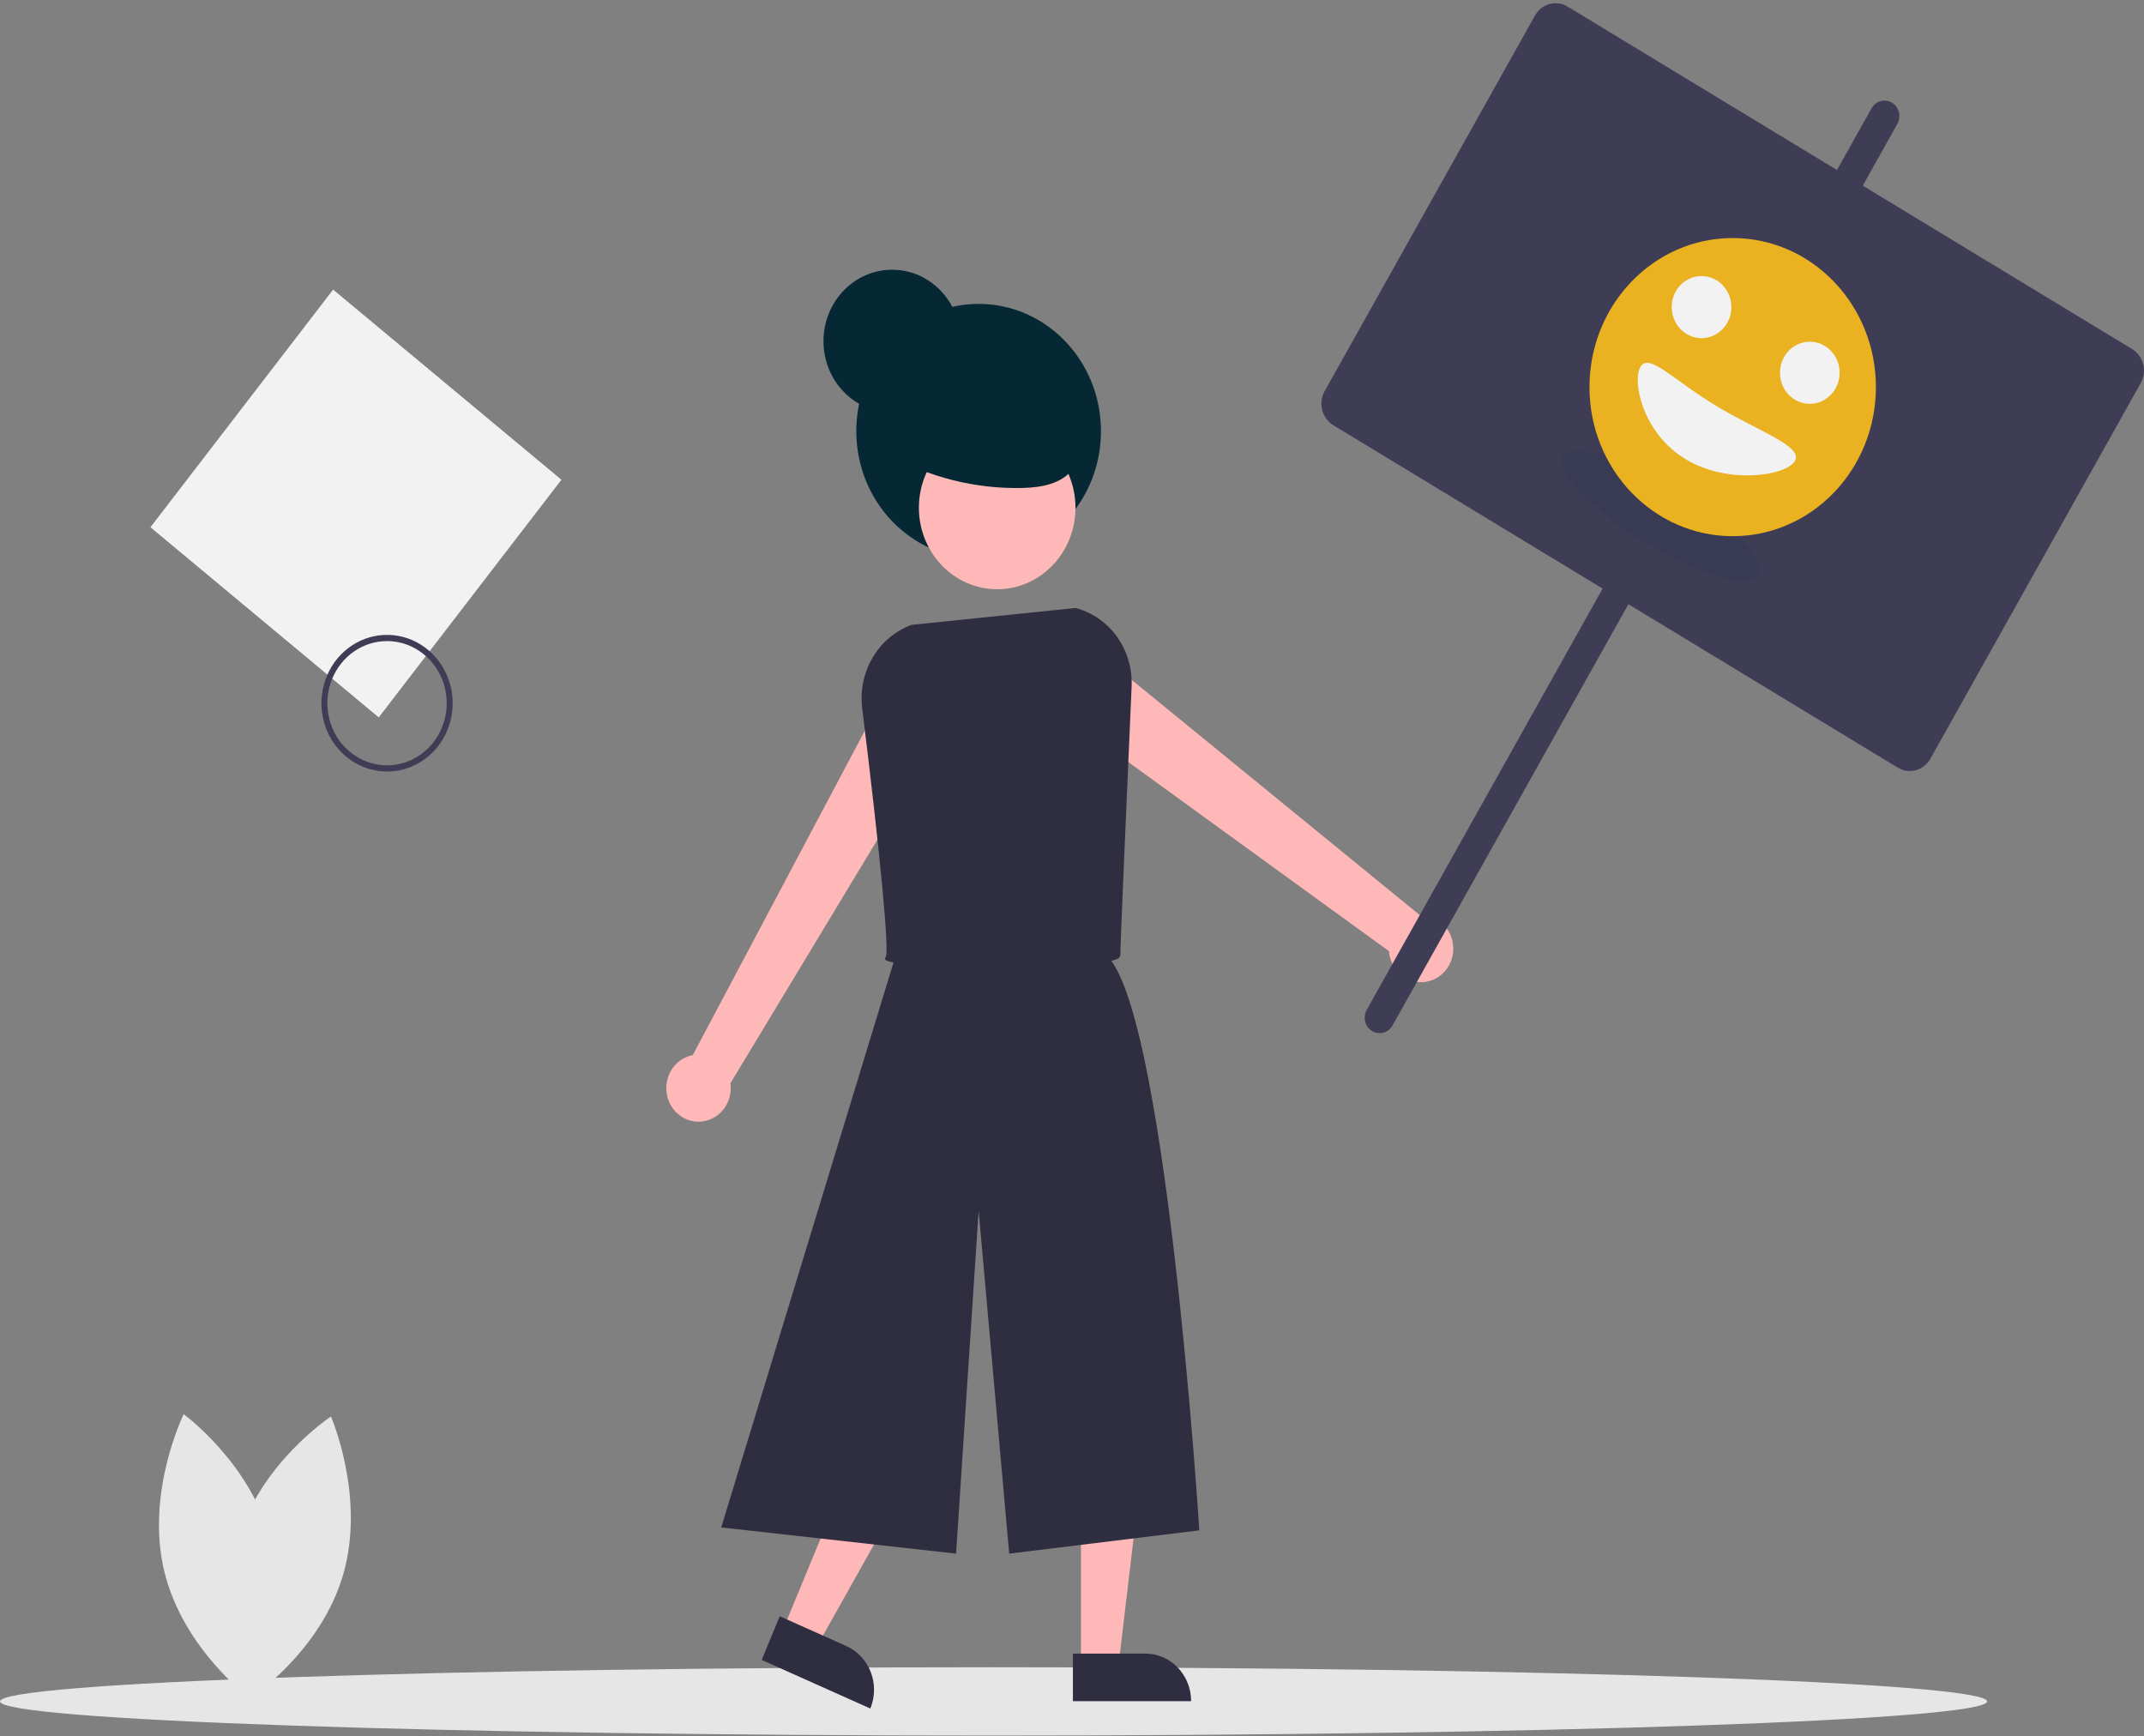 <svg width="557" height="451" viewBox="0 0 557 451" fill="none" xmlns="http://www.w3.org/2000/svg">
<rect x="0" y="0" width="557" height="451" fill="#808080" stroke="none"/>
<g clip-path="url(#clip0_543_542)">
<path d="M258.119 450.834C400.675 450.834 516.239 446.861 516.239 441.96C516.239 437.059 400.675 433.086 258.119 433.086C115.564 433.086 0 437.059 0 441.96C0 446.861 115.564 450.834 258.119 450.834Z" fill="#E6E6E6"/>
<path d="M254.244 145.089C271.795 145.089 286.024 130.28 286.024 112.013C286.024 93.746 271.795 78.938 254.244 78.938C236.692 78.938 222.463 93.746 222.463 112.013C222.463 130.28 236.692 145.089 254.244 145.089Z" fill="#062734"/>
<path d="M245.838 188.489L231.457 177.035L179.973 274.084C178.356 274.39 176.861 275.184 175.675 276.368C174.489 277.552 173.664 279.073 173.303 280.741C172.941 282.41 173.06 284.152 173.643 285.751C174.227 287.35 175.25 288.735 176.584 289.733C177.919 290.731 179.506 291.298 181.148 291.364C182.79 291.43 184.415 290.991 185.819 290.102C187.223 289.214 188.345 287.915 189.045 286.367C189.745 284.82 189.991 283.092 189.754 281.4L245.838 188.489Z" fill="#FFB8B8"/>
<path d="M377.102 243.572C376.514 241.802 375.394 240.275 373.907 239.219C372.421 238.163 370.646 237.633 368.848 237.708L285.896 169.988L273.454 183.681L360.84 247.071C360.929 248.307 361.27 249.508 361.84 250.596C362.411 251.683 363.198 252.632 364.148 253.378C365.099 254.124 366.191 254.65 367.353 254.922C368.514 255.193 369.718 255.204 370.884 254.953C372.05 254.702 373.151 254.196 374.114 253.467C375.077 252.738 375.879 251.804 376.467 250.727C377.056 249.65 377.417 248.455 377.526 247.221C377.636 245.987 377.491 244.743 377.102 243.572Z" fill="#FFB8B8"/>
<path d="M280.831 432.454H290.604L295.254 393.224H280.831V432.454Z" fill="#FFB8B8"/>
<path d="M309.45 441.898H278.737V429.547H297.584C300.731 429.547 303.749 430.849 305.975 433.165C308.2 435.481 309.45 438.622 309.45 441.898Z" fill="#2F2E41"/>
<path d="M203.396 423.373L212.374 427.389L231.531 393.258L218.279 387.331L203.396 423.373Z" fill="#FFB8B8"/>
<path d="M226.107 443.811L197.889 431.189L202.574 419.843L219.89 427.588C222.781 428.881 225.061 431.317 226.227 434.359C227.392 437.401 227.349 440.801 226.107 443.811Z" fill="#2F2E41"/>
<path d="M233.856 244.354L187.368 396.771L248.384 403.575L254.244 314.499L262.185 403.575L311.579 397.527C311.579 397.527 302.656 256.45 286.416 247.378C270.175 238.306 233.856 244.354 233.856 244.354Z" fill="#2F2E41"/>
<path d="M259.063 153.062C270.295 153.062 279.401 143.585 279.401 131.894C279.401 120.204 270.295 110.727 259.063 110.727C247.83 110.727 238.724 120.204 238.724 131.894C238.724 143.585 247.83 153.062 259.063 153.062Z" fill="#FFB8B8"/>
<path d="M258.411 251.187C244.289 251.187 230.698 250.535 229.997 249.272C229.938 249.166 229.915 249.041 229.933 248.92C229.952 248.799 230.009 248.687 230.097 248.605C231.068 247.116 228.787 222.914 223.984 183.877C223.439 179.306 224.411 174.678 226.738 170.759C229.065 166.841 232.608 163.867 236.78 162.329L236.87 162.308L279.435 157.933L279.912 158.073C284.123 159.291 287.81 161.964 290.368 165.652C292.925 169.34 294.202 173.824 293.987 178.366C292.889 203.268 291.048 245.445 291.048 248.134C291.048 248.866 290.069 249.232 289.217 249.47C285.073 250.626 271.513 251.187 258.411 251.187Z" fill="#2F2E41"/>
<path d="M86.544 75.228L39.083 136.955L98.394 186.351L145.856 124.623L86.544 75.228Z" fill="#F2F2F2"/>
<path d="M97.982 200.21C94.648 199.681 91.539 198.135 89.049 195.767C86.559 193.399 84.8 190.316 83.993 186.908C83.187 183.5 83.37 179.919 84.519 176.619C85.668 173.318 87.731 170.447 90.448 168.367C93.165 166.288 96.414 165.093 99.783 164.935C103.153 164.777 106.491 165.662 109.377 167.479C112.263 169.295 114.567 171.962 115.997 175.141C117.426 178.32 117.918 181.869 117.41 185.339C117.072 187.643 116.302 189.856 115.143 191.85C113.984 193.844 112.459 195.581 110.655 196.962C108.851 198.343 106.803 199.341 104.629 199.898C102.454 200.455 100.196 200.561 97.982 200.21ZM102.888 166.715C99.857 166.234 96.757 166.699 93.98 168.052C91.203 169.405 88.874 171.584 87.287 174.315C85.7 177.045 84.927 180.204 85.065 183.392C85.203 186.58 86.246 189.653 88.063 192.224C89.879 194.795 92.388 196.747 95.27 197.834C98.153 198.921 101.281 199.094 104.258 198.331C107.235 197.568 109.928 195.904 111.997 193.548C114.065 191.192 115.415 188.251 115.877 185.096C116.492 180.867 115.47 176.556 113.035 173.11C110.6 169.664 106.95 167.364 102.888 166.715Z" fill="#3F3D56"/>
<path d="M61.683 400.322C55.862 420.56 64.897 441.251 64.897 441.251C64.897 441.251 83.369 429.13 89.19 408.892C95.011 388.655 85.977 367.964 85.977 367.964C85.977 367.964 67.504 380.085 61.683 400.322Z" fill="#E6E6E6"/>
<path d="M70.522 400.87C75.421 421.37 65.461 441.595 65.461 441.595C65.461 441.595 47.557 428.583 42.658 408.083C37.758 387.582 47.719 367.357 47.719 367.357C47.719 367.357 65.622 380.369 70.522 400.87Z" fill="#E6E6E6"/>
<path d="M230.461 117.875C241.276 124.003 253.451 127.065 265.762 126.752C270.477 126.624 275.673 125.731 278.659 121.931C282.029 117.643 281.186 110.944 277.935 106.557C274.685 102.171 269.6 99.698 264.527 98.021C259.727 96.434 254.584 95.412 249.663 96.522C247.065 97.107 244.619 98.268 242.491 99.925C240.363 101.582 238.603 103.696 237.33 106.124C236.058 108.553 235.303 111.238 235.116 113.997C234.929 116.756 235.316 119.524 236.249 122.114" fill="#062734"/>
<path d="M231.765 107.173C241.611 107.173 249.593 98.866 249.593 88.619C249.593 78.371 241.611 70.064 231.765 70.064C221.919 70.064 213.937 78.371 213.937 88.619C213.937 98.866 221.919 107.173 231.765 107.173Z" fill="#062734"/>
<path d="M553.92 90.676L483.938 48.225L492.915 32.195C493.172 31.738 493.339 31.232 493.407 30.707C493.476 30.182 493.444 29.648 493.315 29.136C493.185 28.624 492.96 28.143 492.651 27.722C492.343 27.3 491.958 26.946 491.519 26.679C491.079 26.412 490.593 26.238 490.089 26.167C489.584 26.096 489.071 26.129 488.579 26.264C488.087 26.399 487.625 26.633 487.22 26.954C486.815 27.275 486.475 27.675 486.219 28.133L477.241 44.163L407.259 1.713C405.838 0.851 404.146 0.612 402.556 1.048C400.966 1.484 399.607 2.56 398.779 4.039L344.134 101.615C343.306 103.094 343.076 104.855 343.495 106.51C343.914 108.165 344.948 109.579 346.369 110.441L416.351 152.891L355.071 262.316C354.815 262.774 354.648 263.28 354.579 263.805C354.51 264.33 354.542 264.864 354.672 265.376C354.801 265.888 355.027 266.369 355.335 266.791C355.643 267.212 356.028 267.567 356.468 267.834C356.908 268.1 357.394 268.274 357.898 268.346C358.403 268.417 358.915 268.384 359.408 268.249C359.9 268.114 360.362 267.879 360.767 267.558C361.172 267.237 361.512 266.836 361.768 266.378L423.048 156.953L493.031 199.404C493.734 199.83 494.512 200.109 495.319 200.223C496.126 200.337 496.946 200.285 497.734 200.069C498.521 199.853 499.26 199.477 499.908 198.964C500.556 198.451 501.101 197.81 501.511 197.078L556.156 99.501C556.566 98.769 556.833 97.96 556.943 97.12C557.052 96.28 557.002 95.426 556.794 94.607C556.587 93.787 556.226 93.018 555.733 92.344C555.24 91.669 554.624 91.103 553.92 90.676Z" fill="#3F3D56"/>
<path opacity="0.1" d="M456.858 149.45C459.013 145.6 449.367 135.569 435.313 127.043C421.258 118.518 408.117 114.727 405.961 118.577C403.806 122.426 413.452 132.458 427.506 140.983C441.561 149.508 454.702 153.299 456.858 149.45Z" fill="#062734"/>
<path d="M450.145 139.281C470.693 139.281 487.351 121.944 487.351 100.558C487.351 79.173 470.693 61.836 450.145 61.836C429.596 61.836 412.938 79.173 412.938 100.558C412.938 121.944 429.596 139.281 450.145 139.281Z" fill="#EAB120"/>
<path d="M466.332 119.715C464.176 123.564 448.972 125.992 437.876 119.261C426.781 112.531 423.995 99.191 426.151 95.341C428.306 91.492 434.587 98.591 445.683 105.322C456.778 112.052 468.488 115.866 466.332 119.715Z" fill="#F2F2F2"/>
<path d="M442.047 87.84C446.328 87.84 449.798 84.228 449.798 79.773C449.798 75.318 446.328 71.706 442.047 71.706C437.766 71.706 434.296 75.318 434.296 79.773C434.296 84.228 437.766 87.84 442.047 87.84Z" fill="#F2F2F2"/>
<path d="M470.174 104.901C474.455 104.901 477.925 101.29 477.925 96.834C477.925 92.379 474.455 88.767 470.174 88.767C465.893 88.767 462.423 92.379 462.423 96.834C462.423 101.29 465.893 104.901 470.174 104.901Z" fill="#F2F2F2"/>
</g>
<defs>
<clipPath id="clip0_543_542">
<rect width="557" height="450" fill="white" transform="translate(0 0.834)"/>
</clipPath>
</defs>
</svg>
